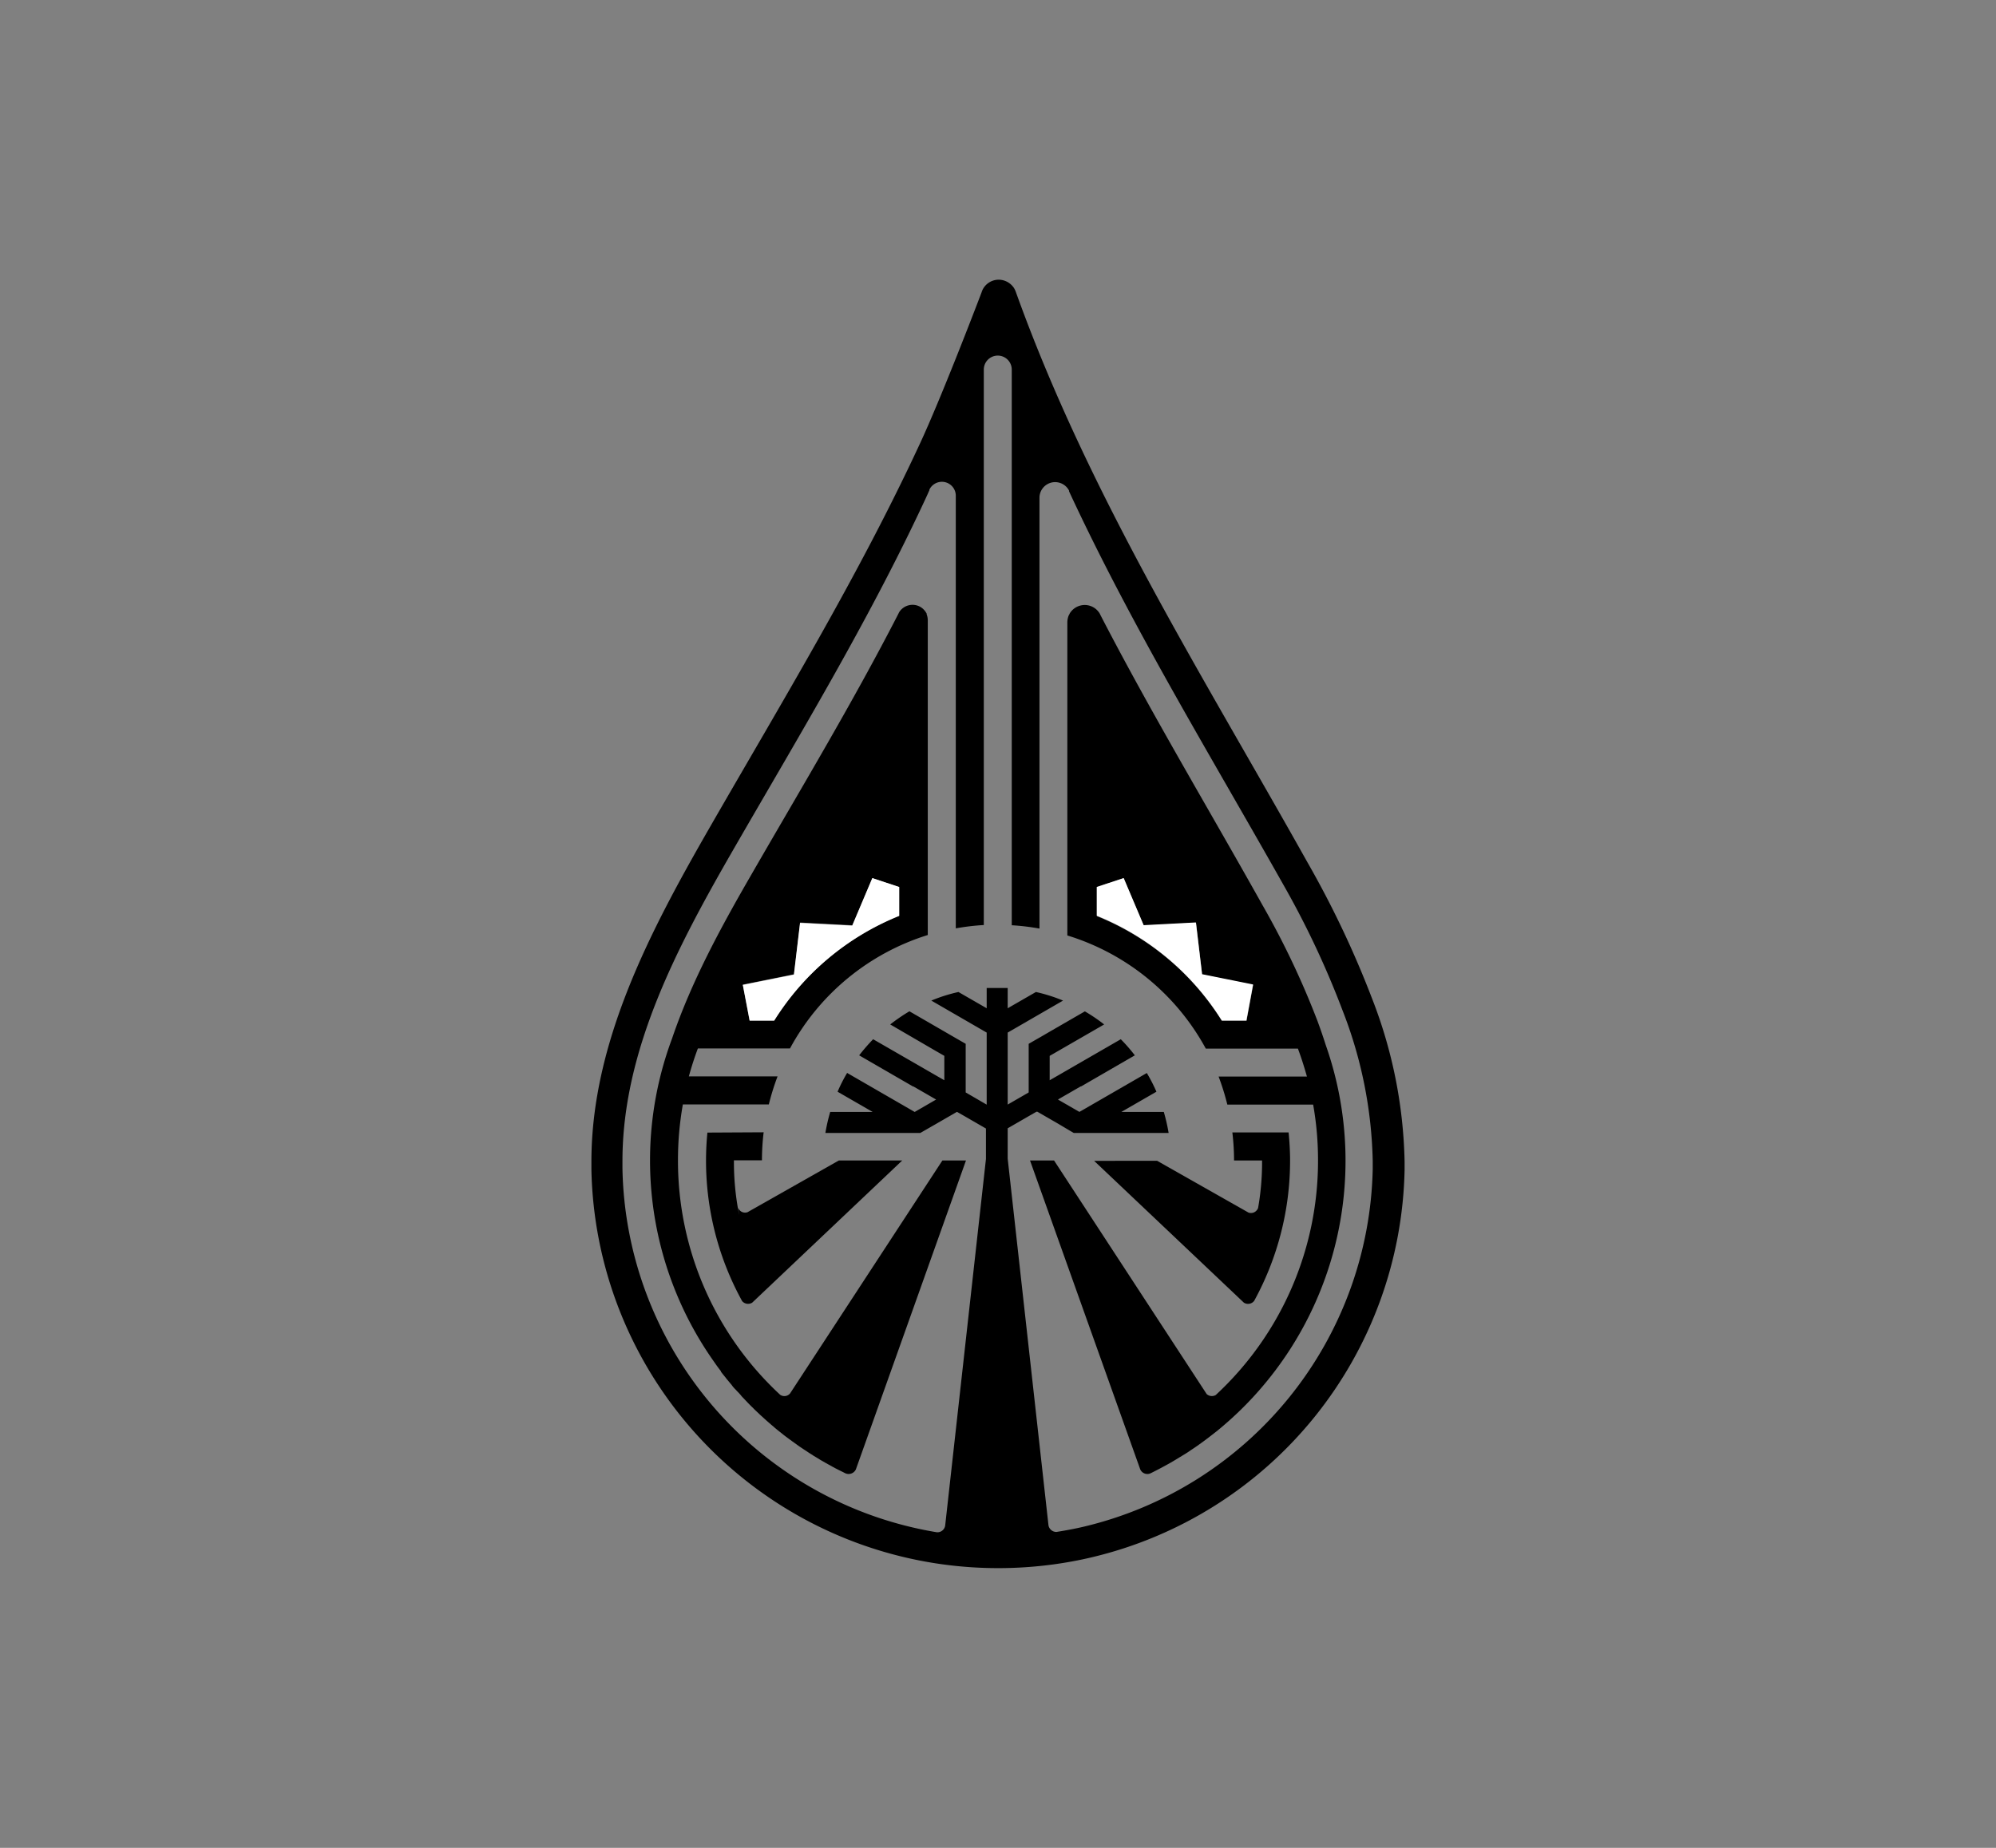 <?xml version="1.0" encoding="UTF-8"?> <svg xmlns="http://www.w3.org/2000/svg" viewBox="0 0 270 250"><rect x="0" y="0" width="270" height="250" fill="#808080" stroke="none"/><defs><style>.cls-1{fill:#fff;}.cls-2{fill:none;}</style></defs><g id="Content"><path d="M115.77,198.81,130.67,157h-3.19l-20.6,31.51a1,1,0,0,1-1.35.19A43.15,43.15,0,0,1,91.71,157c0-1.28.05-2.54.16-3.79s.28-2.54.5-3.79H104a32.64,32.64,0,0,1,1.18-3.79h-12c.35-1.28.76-2.55,1.22-3.78h12.46a32,32,0,0,1,18.64-15.35V83.93a2.29,2.29,0,0,0-.15-.82l0-.09a2.26,2.26,0,0,0-.8-.88,2.14,2.14,0,0,0-2.93.7l0,0-.1.21c-6.2,12.07-13.22,23.71-20,35.48-4,6.93-8,14.27-10.62,22a47.16,47.16,0,0,0,5.37,43.25l0,0,.62.89,0,0q.3.42.63.84l0,.07c.21.27.42.54.64.8l.06.09.64.77a1.56,1.56,0,0,1,.16.2,3.93,3.93,0,0,0,.5.57l.18.2c.18.18.36.37.52.56a2.59,2.59,0,0,0,.31.35l.5.53.25.26c.18.18.36.37.55.54l.2.21.64.61.18.17.64.58.2.18.64.56.28.23c.18.17.37.32.56.48l.24.19.64.51.25.19c.21.15.42.32.64.47l.27.2.64.46.28.2.64.43.31.2c.21.14.41.28.63.41l.32.21.63.38.34.21.63.36.36.2.63.35.37.2.63.32.39.19.29.15A1.09,1.09,0,0,0,115.77,198.81Zm-8.36-67,.83-7,7.06.37L118,118.8l3.62,1.22v3.89a35.66,35.66,0,0,0-16.91,14.17h-3.32l-.91-4.87Z"></path><path d="M95.69,153.23a39.33,39.33,0,0,0,4.7,22.8,1.06,1.06,0,0,0,1.36.21L122.05,157h-8.57l-12.36,7a1,1,0,0,1-1.28-.62l.15,1a36.14,36.14,0,0,1-.71-7.4h3.79a31.61,31.61,0,0,1,.23-3.79Z"></path><path d="M163.11,141.87h12.46c.46,1.23.86,2.5,1.22,3.78H164.84a32.64,32.64,0,0,1,1.18,3.79h11.61c.22,1.25.39,2.51.5,3.79s.16,2.51.16,3.79a43.18,43.18,0,0,1-13.84,31.72,1.06,1.06,0,0,1-1.22-.13L142.58,157h-3.25l14.91,41.79a1.05,1.05,0,0,0,1.31.57l.18-.08.26-.13c.67-.34,1.34-.69,2-1.06l.2-.11.6-.35.22-.13.62-.38c.48-.29,1-.59,1.42-.9l0,0,.63-.42.16-.11.62-.44,0,0c.68-.49,1.34-1,2-1.52l.08-.06.63-.52a47.13,47.13,0,0,0,14.18-51.72c-.35-1.1-.72-2.18-1.12-3.26a112.78,112.78,0,0,0-7.45-15.71c-7.33-13.11-15-25.87-21.85-39.11l-.19-.38a2.45,2.45,0,0,0-.79-.78,2.37,2.37,0,0,0-3.25.81l0,0a1,1,0,0,1-.12.23,2.51,2.51,0,0,0-.2,1v42.33A32,32,0,0,1,163.11,141.87ZM152,118.8l2.72,6.43,7.07-.37.83,7,6.9,1.39-.9,4.87h-3.33a35.66,35.66,0,0,0-16.91-14.17V120Z"></path><path class="cls-1" d="M101.41,138.08h3.32a35.66,35.66,0,0,1,16.91-14.17V120L118,118.8l-2.72,6.43-7.06-.37-.83,7-6.91,1.39Z"></path><path class="cls-1" d="M148.36,120v3.89a35.66,35.66,0,0,1,16.91,14.17h3.33l.9-4.87-6.9-1.39-.83-7-7.07.37L152,118.8Z"></path><path d="M168.26,176.24a1.05,1.05,0,0,0,1.39-.24,39.47,39.47,0,0,0,4.86-19c0-1.28-.08-2.54-.2-3.79H166.7a31.61,31.61,0,0,1,.23,3.79h3.79v.58a35.41,35.41,0,0,1-.62,6.3l.07-.45a1,1,0,0,1-1.29.62l-12.35-7H148Z"></path><path d="M142.51,211.65h0c1.74-.24,3.45-.55,5.13-.95h0A55,55,0,0,0,190,158.27v-1.11a64,64,0,0,0-4.41-22.09,132.15,132.15,0,0,0-8.7-18.35c-14.19-25.35-29.53-49.57-39.43-77.09a3.47,3.47,0,0,0-.29-.65,2.5,2.5,0,0,0-2.07-1.14,2.44,2.44,0,0,0-2.19,1.37,3.18,3.18,0,0,0-.14.37c-.89,2.34-5.5,14.35-8.34,20.46-8.35,18-18.71,35-28.57,52.16C88,125.9,80,141,80,157.16c0,.37,0,.72,0,1.08a55,55,0,0,0,47.48,53.4h0A55.55,55.55,0,0,0,142.51,211.65ZM84.2,158.07c0-.33,0-.66,0-1,0-14.94,7.4-28.88,14.66-41.54C108,99.66,117.53,84,125.25,67.36c.09-.2.19-.41.28-.62l.19-.42,0-.08a1.88,1.88,0,0,1,3.57.81V125.6a31.38,31.38,0,0,1,3.79-.45V50a1.89,1.89,0,1,1,3.78,0v75.18a30.73,30.73,0,0,1,3.75.45V67.29a2.12,2.12,0,0,1,4-.92l0,.1c8.5,18.33,19,35.49,29,53.24a120.59,120.59,0,0,1,8,17,59.08,59.08,0,0,1,4.08,20.41v1a50.83,50.83,0,0,1-39.1,48.43h0c-1.22.29-2.45.51-3.68.71a1.09,1.09,0,0,1-1.08-.88l-5.52-49.63h0v-4.1l1.42-.82,1.42-.82,1.05-.6.07,0h0l.06,0,2.84,1.64,1.68,1,.4.23h12.83a24.86,24.86,0,0,0-.65-2.84h-5.75l4.75-2.74a21.55,21.55,0,0,0-1.3-2.53l-8.8,5.08-.32.18-2.9-1.67h0l.32-.19,2.74-1.58.06,0,7.28-4.21a23,23,0,0,0-1.9-2.18l-5.44,3.14-2.84,1.64-1.34.77v-3.3l1.32-.76,6.05-3.49a23,23,0,0,0-2.61-1.77l-4.76,2.75h0l-1.27.74-.25.14-1.32.76v6.58h0l-1.4.81-.33.19-1.11.64v-9.74l1.42-.82,6.07-3.51a22.05,22.05,0,0,0-3.67-1.16l-3.82,2.2v-2.74c-.47,0-.95,0-1.42,0s-.95,0-1.42,0v2.74l-3.82-2.2a22.05,22.05,0,0,0-3.67,1.16l6.07,3.51,1.42.82v9.75l-1.1-.64h0l-.34-.2-1.4-.81v-6.58l-1.32-.76-1.52-.88h0l-4.77-2.76a23.91,23.91,0,0,0-2.6,1.78l6,3.49,1.32.76v3.3l-1.34-.77-2.84-1.64-5.45-3.14a26.12,26.12,0,0,0-1.89,2.18l7.28,4.21.06,0,2.74,1.58.33.19h0l-2.9,1.68h0l-.33-.19-8.81-5.09a21.62,21.62,0,0,0-1.29,2.54l4.75,2.74h-5.75a24.86,24.86,0,0,0-.65,2.84h12.84l2.09-1.2,2.84-1.64,0,0,.06,0,.23.13.82.47h0l1.42.82,1.42.82v4.12h0l-5.52,49.63a1.06,1.06,0,0,1-1.14.87A50.82,50.82,0,0,1,84.2,158.07Z"></path></g><g id="Invisible_Borders" data-name="Invisible Borders"><rect class="cls-2" width="270" height="250"></rect></g></svg> 